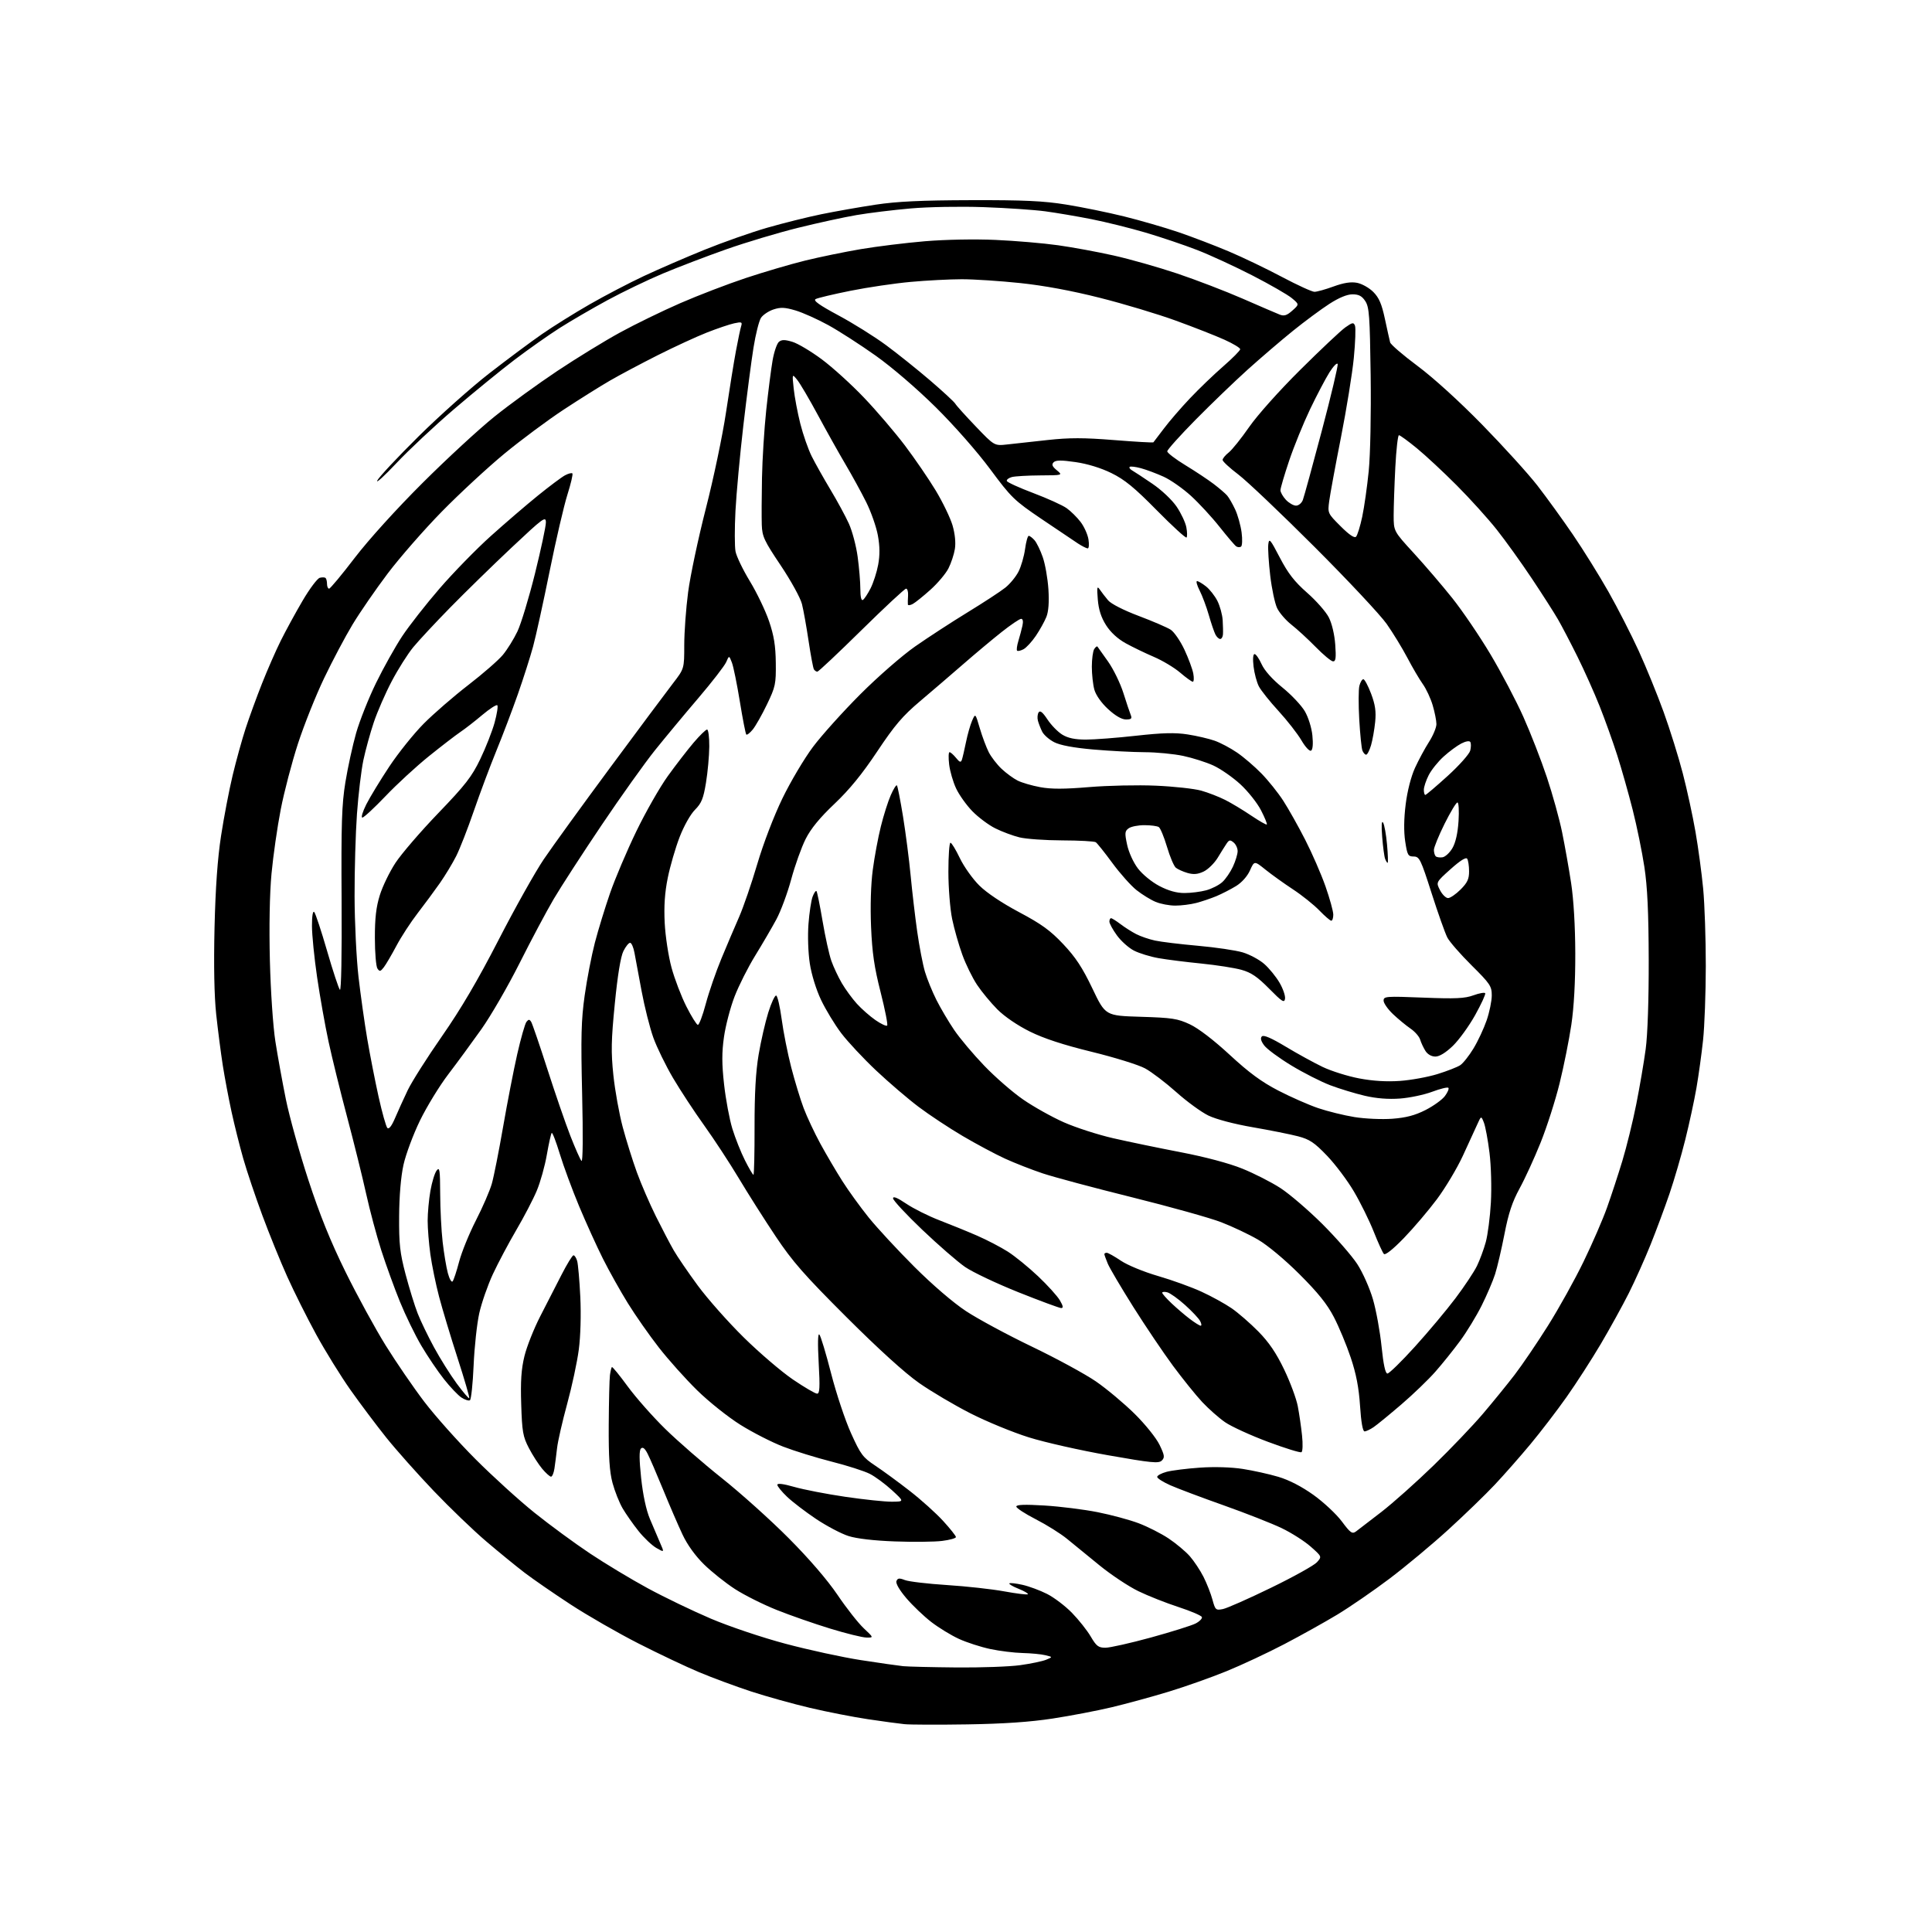 <?xml version="1.0" encoding="UTF-8" standalone="no"?>
<!-- Filename: 17314e31516ad65a3f6438b16d38544ff63ef7706bb659c73fcebb5b40b18df3.svg -->
<!-- Created with https://svgstud.io -->
<svg
  version="1.1"
  xmlns="http://www.w3.org/2000/svg"
  xmlns:xlink="http://www.w3.org/1999/xlink"
  xmlns:svg="http://www.w3.org/2000/svg"
  xmlns:rdf="http://www.w3.org/1999/02/22-rdf-syntax-ns#"
  xmlns:cc="http://creativecommons.org/ns#"
  xmlns:dc="http://purl.org/dc/elements/1.1/"
  viewBox="0 0 768 768"
  width="768"
  height="768"
  role="img"
  aria-labelledby="titleID descID"
>
  <title id="titleID">Lynx</title>
  <desc id="descID">AI-generated SVG illustration: Lynx, created on https://svgstud.io</desc>

  <rect width="100%" height="100%" fill="white" />


  <path stroke="none" fill="black" fill-rule="evenodd" d="M384.50,685.47C372.95,685.65 361.70,685.61 359.50,685.38C357.30,685.16 350.77,684.27 345.00,683.41C339.23,682.55 328.88,680.53 322.00,678.91C315.12,677.29 304.55,674.34 298.50,672.36C292.45,670.37 283.23,666.96 278.00,664.77C272.77,662.58 261.86,657.41 253.73,653.27C245.61,649.13 233.49,642.16 226.79,637.78C220.09,633.40 211.88,627.73 208.55,625.19C205.22,622.65 198.35,617.04 193.28,612.72C188.20,608.40 178.82,599.38 172.42,592.68C166.03,585.98 157.55,576.45 153.58,571.50C149.62,566.55 143.20,558.00 139.31,552.50C135.43,547.00 129.31,537.10 125.70,530.50C122.09,523.90 116.91,513.55 114.19,507.50C111.46,501.45 106.99,490.43 104.24,483.00C101.49,475.57 98.09,465.45 96.68,460.50C95.27,455.55 93.19,447.23 92.05,442.00C90.91,436.77 89.34,428.45 88.56,423.50C87.79,418.55 86.61,409.42 85.94,403.21C85.16,395.88 84.93,383.80 85.28,368.71C85.66,352.86 86.48,341.29 87.88,332.21C89.00,324.90 91.07,314.10 92.48,308.21C93.89,302.32 96.22,293.90 97.66,289.50C99.10,285.10 102.02,277.09 104.15,271.71C106.28,266.32 109.63,258.67 111.60,254.71C113.57,250.74 117.47,243.59 120.27,238.82C123.07,234.05 126.15,229.93 127.12,229.68C128.09,229.43 129.14,229.47 129.44,229.78C129.75,230.08 130.00,231.16 130.00,232.17C130.00,233.17 130.37,234.00 130.82,234.00C131.27,234.00 135.86,228.49 141.01,221.75C146.56,214.51 157.57,202.35 167.95,192.00C177.60,182.37 190.45,170.52 196.50,165.66C202.55,160.79 213.80,152.62 221.50,147.49C229.20,142.36 240.45,135.46 246.50,132.16C252.55,128.85 263.32,123.61 270.43,120.51C277.54,117.41 289.24,112.92 296.43,110.53C303.62,108.14 314.23,105.02 320.00,103.60C325.77,102.18 335.74,100.13 342.15,99.04C348.55,97.96 360.03,96.54 367.65,95.90C375.72,95.22 387.45,95.00 395.77,95.37C403.62,95.72 414.78,96.67 420.58,97.49C426.37,98.30 436.35,100.14 442.75,101.58C449.16,103.01 460.49,106.23 467.95,108.73C475.40,111.23 487.12,115.73 494.00,118.73C500.88,121.74 507.50,124.59 508.73,125.07C510.47,125.74 511.58,125.39 513.73,123.46C516.50,120.99 516.50,120.99 513.50,118.50C511.85,117.13 504.83,113.10 497.90,109.53C490.97,105.96 481.07,101.40 475.90,99.39C470.73,97.39 461.51,94.27 455.41,92.47C449.32,90.67 439.64,88.27 433.91,87.13C428.19,86.00 419.90,84.59 415.50,84.00C411.10,83.41 400.07,82.66 391.00,82.34C381.80,82.02 368.97,82.24 362.00,82.86C355.12,83.46 345.45,84.64 340.50,85.49C335.55,86.33 325.06,88.62 317.19,90.57C309.31,92.52 296.49,96.36 288.69,99.11C280.89,101.86 269.56,106.19 263.51,108.73C257.45,111.28 247.55,116.04 241.50,119.32C235.45,122.60 226.90,127.58 222.50,130.37C218.10,133.17 210.04,138.85 204.59,142.98C199.14,147.12 188.34,155.93 180.59,162.56C172.84,169.19 162.51,178.87 157.63,184.06C152.75,189.25 149.31,192.38 149.99,191.00C150.66,189.62 158.03,181.75 166.36,173.50C174.69,165.25 187.35,153.96 194.50,148.41C201.65,142.86 211.10,135.82 215.50,132.78C219.90,129.73 228.41,124.42 234.41,120.98C240.42,117.53 250.09,112.48 255.91,109.75C261.74,107.02 272.57,102.32 280.00,99.31C287.43,96.30 298.68,92.34 305.00,90.52C311.32,88.70 321.00,86.29 326.50,85.16C332.00,84.03 341.68,82.33 348.00,81.37C356.60,80.07 366.19,79.62 386.00,79.57C407.04,79.51 414.83,79.87 423.80,81.32C430.01,82.32 440.36,84.43 446.80,86.02C453.23,87.61 463.00,90.44 468.50,92.31C474.00,94.19 483.00,97.63 488.50,99.96C494.00,102.29 503.51,106.85 509.62,110.10C515.74,113.34 521.55,116.00 522.52,116.00C523.50,116.00 526.91,115.05 530.11,113.88C534.14,112.41 536.99,111.96 539.42,112.42C541.35,112.78 544.26,114.41 545.90,116.05C548.18,118.33 549.25,120.81 550.52,126.76C551.43,131.02 552.37,135.22 552.60,136.10C552.84,136.98 557.75,141.20 563.52,145.49C569.79,150.16 580.12,159.54 589.26,168.89C597.65,177.48 607.49,188.32 611.13,193.00C614.76,197.68 621.11,206.45 625.24,212.50C629.37,218.55 635.74,228.79 639.40,235.25C643.06,241.71 648.46,252.29 651.42,258.75C654.37,265.21 658.83,276.15 661.33,283.06C663.83,289.96 667.25,300.92 668.93,307.41C670.62,313.89 672.89,324.35 673.98,330.65C675.08,336.94 676.45,347.14 677.04,353.30C677.62,359.46 678.09,373.28 678.08,384.02C678.07,394.75 677.58,408.03 676.99,413.52C676.40,419.01 675.22,427.55 674.36,432.50C673.50,437.45 671.51,446.68 669.93,453.00C668.36,459.32 665.53,469.00 663.66,474.50C661.78,480.00 658.39,489.12 656.12,494.77C653.86,500.42 649.96,509.09 647.48,514.05C644.99,519.00 639.96,528.11 636.32,534.28C632.67,540.45 626.55,549.94 622.72,555.36C618.89,560.78 612.41,569.24 608.32,574.15C604.23,579.06 597.87,586.29 594.19,590.20C590.51,594.12 582.22,602.14 575.76,608.03C569.31,613.92 558.79,622.68 552.40,627.51C546.00,632.34 536.65,638.77 531.63,641.81C526.61,644.84 517.10,650.14 510.50,653.59C503.90,657.04 493.55,661.89 487.50,664.35C481.45,666.82 471.10,670.48 464.50,672.49C457.90,674.50 447.77,677.26 442.00,678.64C436.23,680.02 425.65,682.04 418.50,683.14C409.51,684.52 399.01,685.24 384.50,685.47zM380.18,662.84C389.90,662.93 401.32,662.52 405.55,661.93C409.78,661.34 414.42,660.37 415.87,659.77C418.50,658.68 418.50,658.68 415.50,657.96C413.85,657.56 409.80,657.18 406.50,657.10C403.20,657.03 397.42,656.31 393.67,655.52C389.91,654.72 384.30,652.91 381.20,651.49C378.11,650.08 373.16,647.05 370.21,644.78C367.26,642.50 362.80,638.25 360.31,635.33C357.57,632.12 356.00,629.43 356.35,628.52C356.82,627.31 357.46,627.23 359.71,628.10C361.25,628.70 368.77,629.59 376.44,630.08C384.10,630.57 394.36,631.70 399.24,632.60C404.12,633.49 408.33,634.01 408.59,633.74C408.86,633.47 407.21,632.50 404.92,631.58C402.63,630.67 400.97,629.69 401.24,629.42C401.51,629.15 403.85,629.41 406.44,629.99C409.03,630.57 413.44,632.20 416.24,633.62C419.03,635.04 423.50,638.43 426.15,641.16C428.81,643.89 432.16,648.12 433.59,650.56C435.82,654.36 436.65,655.00 439.43,655.00C441.21,655.00 449.35,653.17 457.53,650.93C465.70,648.68 473.68,646.18 475.26,645.37C476.84,644.55 477.97,643.40 477.77,642.81C477.57,642.22 473.39,640.43 468.46,638.82C463.54,637.22 456.36,634.38 452.51,632.51C448.65,630.64 441.74,626.05 437.14,622.31C432.54,618.56 426.69,613.79 424.14,611.70C421.59,609.61 416.01,606.12 411.75,603.94C407.49,601.76 404.00,599.48 404.00,598.88C404.00,598.11 407.33,597.99 415.25,598.47C421.44,598.85 430.91,600.04 436.31,601.11C441.71,602.18 449.03,604.16 452.59,605.50C456.15,606.84 461.50,609.55 464.49,611.53C467.47,613.52 471.28,616.70 472.96,618.61C474.63,620.51 477.08,624.20 478.40,626.80C479.72,629.41 481.32,633.49 481.97,635.88C483.08,639.99 483.29,640.19 486.12,639.63C487.76,639.30 496.39,635.48 505.30,631.14C514.21,626.81 522.40,622.25 523.50,621.02C525.50,618.78 525.50,618.78 521.06,614.84C518.62,612.67 513.43,609.36 509.53,607.48C505.64,605.61 495.26,601.53 486.47,598.41C477.69,595.30 468.14,591.71 465.25,590.43C462.36,589.15 460.00,587.65 460.00,587.09C460.00,586.53 461.69,585.62 463.75,585.07C465.81,584.52 471.77,583.77 477.00,583.41C482.73,583.01 489.48,583.22 494.00,583.92C498.12,584.56 504.50,585.97 508.16,587.06C512.44,588.33 517.44,590.91 522.14,594.27C526.16,597.15 531.22,601.88 533.38,604.77C536.82,609.39 537.52,609.88 539.04,608.77C539.99,608.07 544.53,604.58 549.13,601.02C553.73,597.46 563.07,589.13 569.88,582.52C576.69,575.91 585.51,566.67 589.48,562.00C593.46,557.33 599.13,550.35 602.09,546.50C605.04,542.65 611.00,533.88 615.33,527.00C619.66,520.12 626.04,508.65 629.50,501.50C632.97,494.35 637.17,484.68 638.83,480.00C640.50,475.32 643.23,467.00 644.90,461.50C646.57,456.00 649.06,445.88 650.43,439.00C651.80,432.12 653.49,422.23 654.19,417.00C654.96,411.25 655.43,397.25 655.39,381.50C655.34,362.62 654.87,352.51 653.66,344.59C652.75,338.60 650.66,328.37 649.01,321.88C647.36,315.38 644.61,305.66 642.89,300.28C641.17,294.90 638.02,286.10 635.88,280.73C633.75,275.36 629.76,266.46 627.02,260.94C624.28,255.43 620.82,248.80 619.32,246.21C617.83,243.62 613.16,236.32 608.95,230.00C604.74,223.68 598.44,214.90 594.95,210.50C591.46,206.10 584.31,198.19 579.05,192.92C573.80,187.65 566.66,181.01 563.20,178.17C559.73,175.33 556.54,173.00 556.10,173.00C555.67,173.00 555.02,178.74 554.66,185.75C554.30,192.76 554.01,201.35 554.00,204.83C554.00,211.16 554.00,211.16 561.99,219.87C566.39,224.67 573.28,232.71 577.30,237.75C581.32,242.79 588.15,252.84 592.47,260.08C596.79,267.32 602.68,278.52 605.56,284.96C608.44,291.40 612.65,302.20 614.90,308.96C617.16,315.71 619.89,325.57 620.97,330.87C622.05,336.17 623.66,345.23 624.54,351.00C625.54,357.51 626.17,368.15 626.20,379.00C626.23,390.23 625.67,400.40 624.63,407.37C623.74,413.35 621.65,423.81 619.97,430.61C618.30,437.41 614.90,448.02 612.42,454.19C609.94,460.36 606.18,468.58 604.05,472.45C601.16,477.74 599.66,482.25 598.06,490.50C596.88,496.55 595.20,503.75 594.32,506.50C593.44,509.25 591.03,514.88 588.97,519.00C586.91,523.12 583.07,529.42 580.44,533.00C577.81,536.58 573.39,542.08 570.61,545.24C567.84,548.40 561.73,554.28 557.03,558.31C552.34,562.33 547.39,566.39 546.03,567.31C544.67,568.24 543.05,569.00 542.43,569.00C541.71,569.00 541.06,565.32 540.64,558.85C540.16,551.59 539.11,546.14 536.94,539.67C535.28,534.70 532.26,527.45 530.24,523.56C527.55,518.38 523.90,513.84 516.54,506.50C510.62,500.60 503.83,494.95 500.00,492.73C496.43,490.66 489.90,487.57 485.50,485.87C481.10,484.16 465.12,479.70 450.00,475.94C434.88,472.19 418.90,467.91 414.50,466.44C410.10,464.97 403.35,462.33 399.50,460.57C395.65,458.80 388.08,454.76 382.68,451.58C377.28,448.40 369.40,443.19 365.18,440.01C360.95,436.83 353.36,430.33 348.30,425.57C343.24,420.80 336.99,414.11 334.40,410.70C331.82,407.29 328.22,401.35 326.39,397.50C324.44,393.41 322.58,387.38 321.91,383.00C321.25,378.75 321.03,371.95 321.38,367.31C321.72,362.81 322.46,357.91 323.03,356.42C323.59,354.94 324.28,353.95 324.56,354.22C324.83,354.50 325.92,359.85 326.98,366.11C328.04,372.38 329.61,379.51 330.48,381.97C331.35,384.42 333.23,388.42 334.65,390.84C336.07,393.27 338.75,396.93 340.60,398.98C342.45,401.03 345.78,403.96 348.00,405.50C350.22,407.04 352.32,408.02 352.66,407.68C353.00,407.34 351.82,401.35 350.05,394.38C347.53,384.49 346.70,378.78 346.26,368.40C345.92,360.22 346.18,351.50 346.94,345.79C347.61,340.68 349.06,332.90 350.16,328.50C351.25,324.10 353.02,318.52 354.09,316.10C355.15,313.67 356.25,311.92 356.53,312.20C356.81,312.47 357.90,318.06 358.97,324.60C360.03,331.15 361.39,341.68 361.99,348.00C362.59,354.32 363.76,364.35 364.60,370.29C365.44,376.22 366.83,383.42 367.68,386.29C368.53,389.15 370.59,394.20 372.25,397.50C373.91,400.80 377.09,406.18 379.32,409.46C381.54,412.74 386.91,419.12 391.24,423.62C395.56,428.13 402.51,434.18 406.67,437.05C410.83,439.93 418.12,444.01 422.87,446.12C427.62,448.22 436.45,451.08 442.50,452.46C448.55,453.85 460.64,456.35 469.37,458.03C479.09,459.90 488.56,462.42 493.78,464.53C498.48,466.42 505.28,469.88 508.91,472.22C512.53,474.56 520.03,480.98 525.57,486.48C531.10,491.99 537.39,499.20 539.54,502.50C541.70,505.82 544.48,512.08 545.77,516.50C547.05,520.90 548.59,529.34 549.19,535.25C549.94,542.53 550.70,546.00 551.53,546.00C552.21,546.00 557.13,541.20 562.45,535.32C567.77,529.45 575.03,520.79 578.58,516.07C582.13,511.36 585.97,505.58 587.11,503.24C588.25,500.90 589.83,496.63 590.62,493.74C591.41,490.86 592.33,483.77 592.65,478.00C592.98,472.16 592.74,463.40 592.10,458.27C591.48,453.19 590.47,447.79 589.88,446.27C588.79,443.50 588.79,443.50 587.22,447.00C586.35,448.93 583.77,454.55 581.48,459.50C579.19,464.45 574.56,472.19 571.20,476.70C567.83,481.21 561.92,488.16 558.05,492.16C553.69,496.66 550.67,499.05 550.11,498.46C549.61,497.93 547.79,493.93 546.06,489.56C544.32,485.19 540.79,478.02 538.20,473.64C535.62,469.25 530.80,462.84 527.50,459.40C522.48,454.17 520.60,452.91 516.00,451.70C512.98,450.91 504.88,449.29 498.00,448.10C490.61,446.83 483.40,444.92 480.36,443.45C477.54,442.08 471.77,437.88 467.55,434.10C463.32,430.33 457.76,426.10 455.18,424.70C452.61,423.30 443.07,420.34 434.00,418.12C422.69,415.35 414.93,412.81 409.35,410.04C404.47,407.62 399.30,404.09 396.47,401.25C393.88,398.64 390.24,394.25 388.41,391.50C386.57,388.75 383.92,383.35 382.53,379.50C381.13,375.65 379.31,369.26 378.49,365.29C377.67,361.32 377.00,352.90 377.00,346.54C377.00,340.19 377.37,335.00 377.82,335.00C378.27,335.00 379.95,337.76 381.56,341.13C383.17,344.49 386.65,349.39 389.30,352.01C392.24,354.93 398.41,359.05 405.17,362.63C414.00,367.32 417.51,369.86 422.64,375.30C427.56,380.51 430.28,384.64 434.24,392.93C439.41,403.76 439.41,403.76 453.45,404.19C465.94,404.57 468.11,404.90 473.00,407.19C476.38,408.77 482.50,413.46 488.86,419.34C496.55,426.45 501.53,430.10 508.18,433.54C513.11,436.09 520.23,439.22 524.00,440.50C527.77,441.78 534.27,443.38 538.46,444.06C542.65,444.73 549.39,445.03 553.50,444.72C558.93,444.31 562.48,443.38 566.67,441.25C569.82,439.65 573.29,437.15 574.38,435.69C575.47,434.23 576.09,432.76 575.75,432.42C575.41,432.08 572.52,432.79 569.32,433.99C566.12,435.19 560.35,436.41 556.50,436.69C551.87,437.03 547.13,436.66 542.50,435.58C538.65,434.68 532.49,432.80 528.81,431.41C525.13,430.01 518.15,426.47 513.31,423.53C508.46,420.59 503.62,417.02 502.55,415.59C501.24,413.84 500.93,412.67 501.62,411.98C502.30,411.30 505.37,412.62 511.07,416.05C515.70,418.84 522.32,422.47 525.76,424.12C529.21,425.77 535.73,427.82 540.26,428.68C545.73,429.72 551.19,430.05 556.50,429.68C560.90,429.37 567.62,428.14 571.43,426.96C575.25,425.78 579.30,424.19 580.45,423.44C581.59,422.69 583.97,419.70 585.73,416.79C587.50,413.88 589.85,408.84 590.97,405.59C592.09,402.34 593.00,397.89 593.00,395.69C593.00,392.02 592.34,391.04 584.96,383.72C580.54,379.33 576.20,374.36 575.33,372.67C574.46,370.98 571.64,363.05 569.08,355.05C564.76,341.54 564.25,340.50 561.96,340.48C559.72,340.47 559.42,339.92 558.59,334.48C558.00,330.60 558.06,325.42 558.78,319.73C559.44,314.41 560.91,308.70 562.49,305.23C563.94,302.08 566.44,297.44 568.06,294.91C569.68,292.39 571.00,289.21 571.00,287.84C571.00,286.48 570.33,283.10 569.51,280.34C568.69,277.58 566.92,273.79 565.57,271.91C564.23,270.04 561.48,265.35 559.46,261.50C557.43,257.65 553.72,251.57 551.21,248.00C548.70,244.43 535.81,230.67 522.57,217.43C509.33,204.19 495.69,191.23 492.25,188.62C488.81,186.02 486.00,183.41 486.00,182.84C486.00,182.26 487.09,180.93 488.43,179.88C489.76,178.83 493.43,174.26 496.57,169.73C499.81,165.06 508.59,155.23 516.89,147.00C524.92,139.02 532.96,131.45 534.75,130.17C537.62,128.14 538.08,128.05 538.63,129.48C538.97,130.37 538.76,136.14 538.16,142.30C537.56,148.46 535.26,162.67 533.05,173.88C530.84,185.09 528.74,196.46 528.39,199.14C527.74,203.99 527.77,204.06 532.90,209.18C536.28,212.57 538.40,214.00 539.04,213.36C539.58,212.82 540.69,209.25 541.50,205.44C542.31,201.62 543.47,193.43 544.09,187.23C544.73,180.77 545.06,164.52 544.86,149.18C544.54,125.62 544.29,122.09 542.73,119.71C541.39,117.66 540.14,117.00 537.63,117.00C535.48,117.00 532.23,118.35 528.41,120.82C525.16,122.92 518.67,127.72 514.00,131.49C509.32,135.26 501.23,142.20 496.00,146.90C490.77,151.61 481.44,160.60 475.25,166.87C469.06,173.15 464.00,178.79 464.00,179.41C464.00,180.03 467.26,182.53 471.25,184.95C475.24,187.38 480.30,190.74 482.50,192.42C484.70,194.10 487.09,196.15 487.81,196.98C488.53,197.82 489.96,200.30 490.99,202.50C492.02,204.70 493.17,208.80 493.55,211.62C493.92,214.44 493.82,217.00 493.31,217.31C492.81,217.62 491.95,217.56 491.40,217.18C490.85,216.81 487.89,213.34 484.83,209.48C481.78,205.61 476.65,200.06 473.45,197.13C470.24,194.20 465.34,190.76 462.56,189.50C459.78,188.24 455.73,186.72 453.56,186.13C451.39,185.54 449.37,185.30 449.06,185.60C448.76,185.90 449.20,186.53 450.04,187.00C450.88,187.47 454.48,189.84 458.03,192.26C461.73,194.77 465.88,198.69 467.72,201.39C469.49,203.99 471.23,207.69 471.59,209.61C471.95,211.53 471.98,213.35 471.66,213.67C471.34,213.99 466.00,209.10 459.79,202.80C450.95,193.82 447.05,190.63 441.80,188.06C437.62,186.01 432.27,184.37 427.55,183.69C421.90,182.87 419.71,182.89 418.84,183.76C417.96,184.64 418.26,185.41 420.09,186.93C422.50,188.93 422.50,188.93 413.50,188.98C408.55,189.01 403.47,189.30 402.21,189.64C400.95,189.98 400.06,190.68 400.23,191.20C400.41,191.73 405.15,193.89 410.78,196.01C416.41,198.14 422.36,200.83 424.01,202.01C425.66,203.18 428.15,205.64 429.55,207.48C430.95,209.31 432.36,212.43 432.68,214.41C433.00,216.38 432.87,218.00 432.38,218.00C431.90,217.99 430.15,217.11 428.50,216.04C426.85,214.96 420.32,210.57 414.00,206.29C403.15,198.94 402.00,197.82 393.61,186.50C388.47,179.57 379.32,169.17 371.97,161.89C364.50,154.51 354.62,146.01 348.11,141.39C342.00,137.05 333.51,131.58 329.25,129.24C324.99,126.90 319.13,124.27 316.24,123.41C312.00,122.15 310.30,122.08 307.45,123.02C305.52,123.66 303.29,125.16 302.50,126.35C301.72,127.55 300.38,132.87 299.53,138.18C298.67,143.49 296.86,157.43 295.49,169.17C294.13,180.90 292.72,196.16 292.36,203.07C292.00,209.98 292.01,217.24 292.38,219.19C292.74,221.14 295.31,226.48 298.09,231.05C300.86,235.61 304.29,242.76 305.71,246.93C307.66,252.67 308.31,256.67 308.39,263.50C308.49,271.89 308.26,273.00 304.89,280.00C302.91,284.12 300.36,288.62 299.23,290.00C298.10,291.38 296.94,292.27 296.66,291.99C296.38,291.71 295.23,285.81 294.10,278.87C292.97,271.93 291.55,264.96 290.94,263.38C289.83,260.50 289.83,260.50 288.67,263.20C288.02,264.68 283.04,271.12 277.60,277.50C272.15,283.88 264.41,293.20 260.39,298.20C256.37,303.21 246.84,316.57 239.21,327.90C231.58,339.23 222.98,352.50 220.10,357.39C217.22,362.28 211.12,373.75 206.53,382.89C201.94,392.03 195.10,403.84 191.34,409.15C187.58,414.45 181.66,422.52 178.18,427.08C174.70,431.64 169.65,439.90 166.95,445.43C164.26,450.97 161.31,458.88 160.40,463.00C159.36,467.68 158.71,475.39 158.66,483.50C158.59,494.55 158.97,498.01 161.23,506.58C162.70,512.12 164.85,519.09 166.02,522.08C167.18,525.06 170.12,531.15 172.54,535.60C174.96,540.06 179.01,546.51 181.54,549.95C184.07,553.38 186.32,556.02 186.53,555.80C186.75,555.59 184.67,548.45 181.92,539.95C179.17,531.45 175.85,520.43 174.54,515.46C173.23,510.48 171.68,502.91 171.08,498.63C170.49,494.36 170.00,488.34 170.00,485.26C170.00,482.18 170.49,476.84 171.09,473.40C171.69,469.95 172.80,466.32 173.56,465.32C174.76,463.74 174.94,464.94 174.98,474.50C175.00,480.55 175.44,489.20 175.96,493.72C176.48,498.24 177.41,503.80 178.03,506.09C178.64,508.38 179.49,509.86 179.91,509.38C180.34,508.89 181.50,505.38 182.50,501.57C183.50,497.75 186.51,490.36 189.18,485.14C191.86,479.92 194.70,473.36 195.50,470.57C196.30,467.78 198.31,457.62 199.98,448.00C201.65,438.38 204.18,425.32 205.62,419.00C207.06,412.68 208.70,406.92 209.28,406.20C210.13,405.14 210.47,405.14 211.15,406.20C211.60,406.92 214.50,415.38 217.59,425.00C220.68,434.62 224.79,446.55 226.72,451.50C228.65,456.45 230.64,460.94 231.15,461.48C231.70,462.07 231.80,451.57 231.41,434.98C230.87,412.16 231.04,405.50 232.42,395.70C233.33,389.21 235.16,379.76 236.48,374.70C237.80,369.64 240.52,360.77 242.52,355.00C244.52,349.23 249.20,338.20 252.93,330.50C256.65,322.80 262.30,312.90 265.47,308.50C268.64,304.10 273.24,298.14 275.69,295.25C278.15,292.36 280.57,290.00 281.08,290.00C281.58,290.00 281.98,293.04 281.95,296.75C281.92,300.46 281.33,306.93 280.64,311.13C279.61,317.45 278.85,319.30 276.27,321.89C274.48,323.68 271.86,328.33 270.15,332.77C268.50,337.04 266.39,344.31 265.45,348.94C264.25,354.87 263.89,360.17 264.23,366.92C264.50,372.19 265.72,380.18 266.95,384.68C268.18,389.18 270.83,396.11 272.84,400.08C274.85,404.06 276.91,407.35 277.40,407.40C277.90,407.46 279.33,403.68 280.57,399.00C281.82,394.32 284.62,386.23 286.79,381.00C288.96,375.77 292.11,368.35 293.81,364.50C295.50,360.65 298.75,351.20 301.02,343.50C303.43,335.33 307.60,324.45 311.02,317.38C314.25,310.72 319.73,301.49 323.19,296.88C326.65,292.27 335.11,282.87 341.99,275.98C348.94,269.02 358.62,260.58 363.77,256.98C368.87,253.42 378.27,247.30 384.66,243.39C391.05,239.48 397.80,235.07 399.64,233.59C401.49,232.12 403.85,229.24 404.88,227.21C405.92,225.17 407.08,221.14 407.48,218.25C407.87,215.36 408.53,213.00 408.94,213.00C409.35,213.00 410.39,213.79 411.24,214.75C412.09,215.71 413.57,218.75 414.52,221.50C415.48,224.25 416.48,229.98 416.76,234.23C417.09,239.36 416.81,243.07 415.95,245.23C415.23,247.03 413.35,250.41 411.78,252.74C410.21,255.06 408.00,257.46 406.88,258.07C405.75,258.67 404.60,258.93 404.31,258.65C404.03,258.37 404.26,256.64 404.81,254.82C405.37,252.99 406.09,250.26 406.43,248.75C406.81,247.02 406.62,246.00 405.91,246.00C405.29,246.00 401.80,248.36 398.15,251.25C394.50,254.14 387.64,259.88 382.91,264.00C378.18,268.12 370.46,274.74 365.77,278.71C358.81,284.59 355.66,288.28 348.71,298.71C342.73,307.69 337.67,313.89 331.73,319.52C325.87,325.07 322.33,329.39 320.25,333.52C318.59,336.81 316.02,344.00 314.53,349.50C313.05,355.00 310.38,362.20 308.60,365.50C306.82,368.80 303.04,375.27 300.21,379.87C297.37,384.48 293.67,391.81 291.99,396.17C290.31,400.53 288.42,407.76 287.79,412.23C286.91,418.42 286.92,422.92 287.84,431.13C288.50,437.05 289.98,444.96 291.13,448.70C292.29,452.44 294.53,458.09 296.13,461.25C297.72,464.41 299.24,467.00 299.51,467.00C299.77,467.00 299.97,458.43 299.95,447.97C299.93,434.74 300.42,425.96 301.57,419.22C302.47,413.87 304.20,406.35 305.40,402.50C306.60,398.65 308.02,395.61 308.54,395.75C309.07,395.88 310.05,400.12 310.73,405.17C311.40,410.21 313.11,418.80 314.51,424.24C315.92,429.69 318.14,436.99 319.45,440.46C320.76,443.94 323.76,450.32 326.11,454.64C328.47,458.96 332.40,465.65 334.85,469.50C337.29,473.35 342.02,479.88 345.34,484.00C348.67,488.12 356.81,496.92 363.44,503.54C370.66,510.75 378.91,517.83 384.00,521.19C388.68,524.28 400.46,530.63 410.18,535.30C419.91,539.97 431.37,546.20 435.65,549.14C439.93,552.09 446.84,557.88 451.02,562.00C455.29,566.22 459.62,571.62 460.93,574.33C462.94,578.50 463.07,579.36 461.84,580.59C460.62,581.81 457.69,581.52 440.46,578.48C429.48,576.55 415.32,573.36 409.00,571.38C402.68,569.41 392.24,565.12 385.81,561.85C379.38,558.58 370.15,553.12 365.31,549.73C359.71,545.81 349.18,536.25 336.44,523.53C319.73,506.84 315.04,501.50 308.36,491.50C303.95,484.90 297.36,474.53 293.73,468.45C290.09,462.37 283.90,452.92 279.98,447.45C276.05,441.98 270.45,433.45 267.53,428.50C264.62,423.55 261.09,416.32 259.70,412.44C258.31,408.55 256.21,400.22 255.04,393.94C253.86,387.65 252.58,380.79 252.20,378.69C251.81,376.59 251.05,374.83 250.50,374.78C249.95,374.73 248.74,376.22 247.81,378.09C246.72,380.29 245.51,387.67 244.40,398.94C242.95,413.61 242.86,418.14 243.83,427.44C244.47,433.52 246.14,442.77 247.53,448.00C248.93,453.23 251.46,461.32 253.16,466.00C254.86,470.68 258.27,478.55 260.73,483.50C263.19,488.45 266.37,494.52 267.80,497.00C269.22,499.48 273.52,505.77 277.36,511.00C281.20,516.23 289.42,525.51 295.64,531.64C301.86,537.76 310.67,545.30 315.22,548.39C319.77,551.48 324.09,554.01 324.81,554.00C325.86,554.00 325.98,551.53 325.44,541.75C325.01,533.97 325.11,529.86 325.71,530.50C326.24,531.05 328.34,538.01 330.38,545.97C332.42,553.92 335.98,564.62 338.30,569.73C342.13,578.21 342.98,579.35 348.00,582.67C351.02,584.68 357.17,589.18 361.66,592.68C366.15,596.17 372.12,601.54 374.91,604.60C377.71,607.66 380.00,610.54 380.00,611.01C380.00,611.47 377.52,612.17 374.50,612.54C371.47,612.92 363.03,613.01 355.75,612.74C347.47,612.44 340.55,611.64 337.30,610.60C334.43,609.69 328.65,606.64 324.43,603.83C320.22,601.01 315.02,597.04 312.89,595.01C310.75,592.97 309.00,590.82 309.00,590.23C309.00,589.53 311.42,589.84 315.75,591.08C319.46,592.14 328.57,593.91 336.00,595.00C343.43,596.09 351.75,596.97 354.50,596.95C359.50,596.92 359.50,596.92 354.58,592.39C351.87,589.90 347.91,586.97 345.76,585.88C343.62,584.78 336.81,582.60 330.62,581.03C324.44,579.46 315.74,576.77 311.29,575.05C306.83,573.33 299.21,569.44 294.35,566.40C289.48,563.36 281.74,557.19 277.15,552.69C272.56,548.19 265.69,540.52 261.90,535.65C258.10,530.78 252.56,522.86 249.58,518.04C246.60,513.23 242.14,505.26 239.67,500.34C237.20,495.42 232.94,486.02 230.19,479.45C227.45,472.88 224.00,463.53 222.52,458.67C221.04,453.81 219.60,450.07 219.31,450.36C219.03,450.64 218.16,454.53 217.38,459.00C216.61,463.47 214.81,469.91 213.38,473.31C211.96,476.72 208.28,483.77 205.21,489.00C202.15,494.23 197.97,502.10 195.92,506.50C193.88,510.90 191.45,517.88 190.52,522.00C189.60,526.12 188.58,535.48 188.27,542.78C187.95,550.09 187.30,556.32 186.80,556.62C186.31,556.92 184.80,556.45 183.45,555.56C182.09,554.67 178.95,551.37 176.47,548.22C173.98,545.08 169.93,539.08 167.47,534.90C165.01,530.73 161.19,522.87 158.98,517.45C156.77,512.03 153.44,502.84 151.57,497.04C149.71,491.24 146.99,481.10 145.54,474.50C144.08,467.90 140.68,454.18 137.98,444.00C135.27,433.82 131.95,420.32 130.59,414.00C129.23,407.68 127.19,396.20 126.06,388.50C124.93,380.80 124.01,371.60 124.01,368.05C124.00,364.14 124.36,361.97 124.91,362.55C125.41,363.07 127.71,370.02 130.02,378.00C132.33,385.98 134.63,392.93 135.12,393.46C135.65,394.02 135.92,379.50 135.79,357.96C135.61,327.36 135.85,319.79 137.31,310.88C138.26,305.04 140.18,296.27 141.57,291.38C142.97,286.50 146.52,277.55 149.48,271.50C152.44,265.45 157.11,257.09 159.87,252.92C162.63,248.75 169.33,240.20 174.76,233.92C180.19,227.64 189.32,218.28 195.06,213.12C200.80,207.96 209.25,200.71 213.84,196.99C218.42,193.28 223.26,189.66 224.59,188.95C225.91,188.24 227.24,187.90 227.53,188.19C227.82,188.48 226.93,192.29 225.55,196.65C224.17,201.02 220.99,214.69 218.49,227.04C215.99,239.39 213.03,252.88 211.91,257.00C210.79,261.12 208.06,269.68 205.84,276.00C203.62,282.32 199.77,292.45 197.29,298.50C194.82,304.55 190.80,315.27 188.37,322.32C185.95,329.37 182.78,337.47 181.34,340.32C179.90,343.17 177.00,347.98 174.89,351.00C172.77,354.02 168.79,359.43 166.03,363.00C163.27,366.57 159.46,372.43 157.57,376.00C155.67,379.57 153.43,383.40 152.58,384.50C151.25,386.23 150.90,386.30 150.03,385.00C149.48,384.18 149.02,378.71 149.02,372.86C149.00,365.03 149.52,360.53 150.98,355.86C152.06,352.36 154.87,346.57 157.21,343.00C159.55,339.43 167.20,330.54 174.20,323.26C185.00,312.03 187.54,308.77 190.91,301.76C193.10,297.22 195.66,290.69 196.61,287.25C197.55,283.81 198.04,280.71 197.69,280.36C197.34,280.00 194.68,281.72 191.77,284.16C188.87,286.61 184.93,289.68 183.00,290.98C181.07,292.29 175.44,296.62 170.49,300.61C165.53,304.60 157.79,311.72 153.30,316.43C148.80,321.14 144.64,325.00 144.04,325.00C143.45,325.00 144.16,322.64 145.61,319.75C147.07,316.86 151.19,310.09 154.77,304.69C158.35,299.30 164.49,291.65 168.41,287.69C172.33,283.74 180.31,276.82 186.14,272.32C191.96,267.83 198.16,262.43 199.90,260.32C201.64,258.22 204.25,254.03 205.69,251.00C207.13,247.97 210.27,237.63 212.66,228.01C215.04,218.39 217.00,209.25 217.00,207.69C217.00,205.06 216.00,205.80 203.37,217.67C195.87,224.73 184.89,235.45 178.97,241.50C173.04,247.55 166.42,254.66 164.25,257.30C162.08,259.94 158.24,266.01 155.72,270.80C153.20,275.58 149.99,282.95 148.58,287.16C147.16,291.38 145.31,298.13 144.45,302.16C143.60,306.20 142.45,315.80 141.90,323.50C141.35,331.20 140.92,345.97 140.95,356.32C140.98,366.68 141.68,381.08 142.51,388.32C143.35,395.57 144.91,406.68 145.99,413.00C147.07,419.32 149.09,429.66 150.49,435.96C151.89,442.27 153.46,447.86 153.99,448.39C154.61,449.01 155.71,447.59 157.05,444.43C158.20,441.72 160.46,436.76 162.06,433.40C163.66,430.05 169.80,420.37 175.70,411.90C183.22,401.10 189.95,389.65 198.23,373.56C204.72,360.94 212.80,346.54 216.17,341.56C219.55,336.57 231.46,320.12 242.65,305.00C253.84,289.88 265.02,274.87 267.50,271.66C272.00,265.82 272.00,265.82 272.00,256.46C272.00,251.31 272.69,241.83 273.54,235.39C274.38,228.94 277.56,213.96 280.60,202.09C283.65,190.21 287.24,173.07 288.59,164.00C289.95,154.93 291.72,143.90 292.55,139.50C293.37,135.10 294.30,130.67 294.62,129.65C295.13,128.01 294.81,127.88 291.85,128.52C290.01,128.92 285.12,130.57 281.00,132.19C276.88,133.81 268.10,137.86 261.50,141.18C254.90,144.51 246.35,149.05 242.50,151.28C238.65,153.50 230.35,158.71 224.06,162.84C217.77,166.98 207.19,174.84 200.56,180.30C193.93,185.77 182.71,196.15 175.63,203.37C168.56,210.59 158.87,221.68 154.10,228.00C149.33,234.32 143.05,243.44 140.14,248.26C137.23,253.08 132.15,262.68 128.84,269.59C125.53,276.51 120.85,288.22 118.44,295.63C116.03,303.04 112.94,314.81 111.59,321.80C110.23,328.78 108.59,340.25 107.93,347.28C107.19,355.20 106.95,368.33 107.28,381.78C107.59,394.06 108.54,408.07 109.47,414.00C110.37,419.77 112.25,430.12 113.64,437.00C115.04,443.88 119.05,458.27 122.56,469.00C127.09,482.86 131.37,493.45 137.35,505.60C141.98,515.00 149.17,528.16 153.32,534.84C157.47,541.51 164.38,551.60 168.68,557.24C172.98,562.88 182.12,573.13 189.00,580.02C195.88,586.91 206.45,596.51 212.50,601.36C218.55,606.21 228.45,613.48 234.50,617.51C240.55,621.55 250.90,627.78 257.50,631.36C264.10,634.94 275.38,640.37 282.56,643.43C289.93,646.56 302.87,650.92 312.26,653.42C321.41,655.86 334.88,658.79 342.20,659.92C349.51,661.05 357.07,662.13 359.00,662.33C360.93,662.52 370.45,662.75 380.18,662.84zM344.42,650.95C342.81,650.93 336.32,649.33 330.00,647.39C323.68,645.46 314.10,642.12 308.73,639.97C303.35,637.82 295.90,634.09 292.17,631.68C288.44,629.27 282.91,624.86 279.88,621.90C276.42,618.51 273.22,614.08 271.31,610.00C269.62,606.42 266.16,598.41 263.62,592.19C261.07,585.97 258.28,579.51 257.41,577.83C256.31,575.70 255.51,575.09 254.78,575.82C254.06,576.54 254.08,580.10 254.86,587.51C255.58,594.26 256.85,600.24 258.36,603.83C259.66,606.95 261.49,611.23 262.41,613.34C264.10,617.17 264.10,617.17 260.91,615.34C259.16,614.33 255.96,611.30 253.82,608.61C251.67,605.92 248.84,601.87 247.51,599.61C246.19,597.35 244.38,592.80 243.49,589.50C242.29,585.01 241.91,579.23 241.98,566.50C242.04,557.15 242.25,548.22 242.46,546.66C242.67,545.10 243.02,543.65 243.23,543.43C243.45,543.22 246.28,546.68 249.52,551.12C252.77,555.55 259.49,563.17 264.46,568.03C269.43,572.90 279.57,581.72 287.00,587.63C294.43,593.54 306.35,604.25 313.50,611.44C321.63,619.60 328.91,628.06 332.93,634.00C336.46,639.23 341.15,645.19 343.34,647.25C347.33,651.00 347.33,651.00 344.42,650.95zM219.04,587.00C218.57,587.00 216.99,585.59 215.53,583.86C214.08,582.13 211.69,578.42 210.23,575.61C207.87,571.07 207.53,569.13 207.19,558.23C206.89,549.01 207.21,544.25 208.48,539.06C209.41,535.27 212.22,528.19 214.71,523.33C217.20,518.47 221.03,511.01 223.21,506.75C225.39,502.49 227.53,499.00 227.97,499.00C228.41,499.00 229.07,500.01 229.43,501.25C229.79,502.49 230.36,508.90 230.68,515.50C231.02,522.61 230.78,531.17 230.08,536.50C229.43,541.45 227.35,551.16 225.45,558.09C223.56,565.01 221.76,572.88 221.45,575.59C221.14,578.29 220.67,581.96 220.40,583.75C220.13,585.54 219.52,587.00 219.04,587.00zM517.36,577.27C516.89,577.57 510.87,575.71 504.00,573.14C497.12,570.57 489.48,567.07 487.00,565.36C484.52,563.65 480.43,560.03 477.89,557.32C475.36,554.61 470.15,548.14 466.30,542.95C462.46,537.75 455.36,527.22 450.52,519.55C445.69,511.87 441.11,504.12 440.36,502.33C439.61,500.53 439.00,498.82 439.00,498.53C439.00,498.24 439.43,498.00 439.95,498.00C440.47,498.00 443.00,499.41 445.56,501.14C448.19,502.92 454.63,505.57 460.36,507.24C465.94,508.86 473.73,511.68 477.67,513.50C481.62,515.31 486.98,518.27 489.59,520.06C492.20,521.86 496.98,526.01 500.21,529.29C504.42,533.57 507.32,537.83 510.46,544.38C512.87,549.39 515.32,555.98 515.89,559.00C516.47,562.02 517.23,567.25 517.58,570.62C517.94,573.99 517.84,576.98 517.36,577.27zM477.29,526.99C477.72,527.00 477.62,526.15 477.06,525.12C476.51,524.08 473.81,521.21 471.06,518.74C468.31,516.27 465.15,514.01 464.03,513.72C462.91,513.43 462.00,513.50 462.00,513.89C462.00,514.28 463.69,516.19 465.75,518.13C467.81,520.08 471.07,522.86 473.00,524.32C474.93,525.78 476.85,526.98 477.29,526.99zM421.81,519.97C421.09,519.95 413.43,517.12 404.79,513.67C396.15,510.21 386.63,505.70 383.63,503.64C380.64,501.57 372.97,494.91 366.59,488.83C360.22,482.75 355.00,477.14 355.00,476.36C355.00,475.41 356.72,476.11 360.25,478.49C363.14,480.44 369.10,483.42 373.50,485.11C377.90,486.80 384.65,489.55 388.50,491.23C392.35,492.91 397.82,495.76 400.65,497.56C403.48,499.37 408.88,503.76 412.65,507.33C416.42,510.89 420.31,515.20 421.31,516.90C422.64,519.19 422.77,519.99 421.81,519.97zM570.58,420.00C569.04,420.00 567.49,419.12 566.63,417.75C565.85,416.51 564.91,414.50 564.54,413.28C564.18,412.05 562.45,410.07 560.69,408.87C558.94,407.67 555.81,405.09 553.75,403.14C551.69,401.19 550.00,398.77 550.00,397.77C550.00,396.05 550.93,395.98 565.75,396.57C578.61,397.08 582.28,396.91 585.72,395.65C588.05,394.80 590.15,394.43 590.39,394.82C590.63,395.22 588.83,399.13 586.39,403.52C583.94,407.91 579.95,413.41 577.53,415.75C574.70,418.47 572.21,420.00 570.58,420.00zM510.82,397.01C510.55,398.79 509.64,398.22 504.50,393.00C499.86,388.30 497.37,386.60 493.50,385.52C490.75,384.75 483.55,383.63 477.50,383.02C471.45,382.42 463.82,381.46 460.55,380.88C457.28,380.31 452.89,378.96 450.79,377.89C448.69,376.82 445.63,374.09 443.99,371.82C442.34,369.56 441.00,367.09 441.00,366.35C441.00,365.61 441.30,365.00 441.66,365.00C442.02,365.00 443.70,366.06 445.41,367.35C447.11,368.65 449.92,370.43 451.65,371.32C453.38,372.22 456.75,373.37 459.15,373.89C461.54,374.41 469.22,375.34 476.21,375.96C483.20,376.58 491.19,377.76 493.97,378.58C496.75,379.41 500.61,381.48 502.55,383.18C504.49,384.88 507.22,388.22 508.61,390.60C510.01,392.98 511.00,395.87 510.82,397.01zM529.20,366.00C528.76,366.00 526.63,364.16 524.45,361.91C522.28,359.67 517.58,355.90 514.00,353.55C510.43,351.20 505.50,347.67 503.06,345.71C498.62,342.14 498.62,342.14 496.88,346.01C495.84,348.34 493.63,350.82 491.33,352.23C489.22,353.52 485.70,355.33 483.50,356.25C481.30,357.16 477.70,358.38 475.50,358.95C473.30,359.52 469.57,359.99 467.22,359.99C464.86,360.00 461.34,359.33 459.38,358.51C457.42,357.70 454.00,355.59 451.78,353.83C449.55,352.06 445.24,347.22 442.18,343.06C439.13,338.90 436.16,335.19 435.59,334.80C435.01,334.42 429.03,334.09 422.29,334.07C415.56,334.05 407.90,333.51 405.27,332.87C402.65,332.23 398.31,330.61 395.64,329.28C392.97,327.95 388.87,324.88 386.52,322.47C384.18,320.06 381.27,315.99 380.07,313.42C378.86,310.86 377.62,306.56 377.30,303.88C376.98,301.20 377.05,299.00 377.45,299.00C377.85,299.00 379.01,300.01 380.02,301.25C381.49,303.06 381.95,303.21 382.37,302.00C382.65,301.18 383.38,298.02 384.00,295.00C384.61,291.98 385.70,288.15 386.42,286.50C387.73,283.50 387.73,283.50 389.49,289.50C390.46,292.80 392.06,297.07 393.04,299.00C394.02,300.93 396.33,303.91 398.16,305.64C400.00,307.36 402.86,309.46 404.52,310.29C406.18,311.13 410.22,312.31 413.49,312.91C417.85,313.72 423.07,313.71 432.97,312.88C440.41,312.26 452.35,312.00 459.50,312.32C466.65,312.63 474.75,313.52 477.50,314.29C480.25,315.06 484.52,316.72 487.00,317.97C489.48,319.21 494.13,322.02 497.34,324.19C500.56,326.36 503.37,327.97 503.58,327.75C503.80,327.53 502.75,324.97 501.25,322.06C499.74,319.14 496.04,314.49 493.01,311.71C489.98,308.94 485.18,305.61 482.33,304.30C479.49,303.00 474.09,301.28 470.33,300.48C466.58,299.69 459.68,299.02 455.00,299.01C450.32,298.99 441.15,298.51 434.60,297.94C426.74,297.25 421.48,296.26 419.07,295.04C417.07,294.02 414.92,292.13 414.28,290.84C413.65,289.55 412.88,287.60 412.59,286.50C412.29,285.40 412.41,283.92 412.86,283.20C413.44,282.28 414.44,283.06 416.38,285.99C417.86,288.24 420.52,290.96 422.29,292.04C424.56,293.42 427.31,293.99 431.65,294.00C435.04,294.00 444.04,293.31 451.65,292.46C462.13,291.30 467.10,291.17 472.07,291.94C475.69,292.50 480.53,293.63 482.83,294.44C485.14,295.25 489.15,297.38 491.76,299.17C494.37,300.95 498.72,304.68 501.43,307.46C504.14,310.23 508.05,315.11 510.12,318.31C512.18,321.50 516.11,328.47 518.83,333.81C521.56,339.14 525.19,347.47 526.90,352.33C528.60,357.19 530.00,362.25 530.00,363.58C530.00,364.91 529.64,366.00 529.20,366.00zM575.63,357.00C576.49,357.00 578.73,355.47 580.60,353.60C583.30,350.90 584.00,349.41 583.98,346.35C583.98,344.23 583.64,341.99 583.23,341.37C582.76,340.63 580.47,342.06 576.65,345.48C570.80,350.72 570.80,350.72 572.43,353.86C573.32,355.59 574.76,357.00 575.63,357.00zM470.86,354.99C473.41,354.99 477.30,354.50 479.50,353.90C481.70,353.30 484.57,351.84 485.88,350.65C487.19,349.47 489.09,346.70 490.11,344.50C491.13,342.30 491.97,339.54 491.98,338.37C491.99,337.20 491.28,335.64 490.39,334.91C489.03,333.78 488.61,333.84 487.64,335.26C487.01,336.19 485.40,338.74 484.07,340.95C482.73,343.15 480.21,345.62 478.47,346.45C476.13,347.56 474.46,347.70 472.06,347.02C470.27,346.50 468.18,345.56 467.41,344.93C466.64,344.29 465.06,340.56 463.90,336.63C462.73,332.71 461.26,329.17 460.64,328.77C460.01,328.36 457.45,328.02 454.94,328.02C452.43,328.01 449.60,328.57 448.65,329.27C447.12,330.38 447.05,331.15 448.05,335.81C448.70,338.83 450.54,342.87 452.36,345.25C454.15,347.59 457.87,350.64 460.88,352.21C464.50,354.10 467.72,355.00 470.86,354.99zM551.61,343.00C551.39,343.00 550.94,342.29 550.61,341.42C550.27,340.54 549.75,336.61 549.44,332.67C549.07,328.06 549.21,326.04 549.80,327.00C550.31,327.82 551.02,331.76 551.37,335.75C551.73,339.74 551.83,343.00 551.61,343.00zM573.41,340.79C574.50,340.63 576.28,338.99 577.36,337.14C578.63,334.95 579.48,331.19 579.79,326.39C580.05,322.28 579.86,319.00 579.35,319.00C578.85,319.00 576.55,322.83 574.22,327.51C571.90,332.20 570.00,336.85 570.00,337.85C570.00,338.85 570.32,339.99 570.71,340.38C571.10,340.77 572.31,340.95 573.41,340.79zM566.58,316.00C566.90,316.00 570.91,312.59 575.50,308.42C580.08,304.25 584.10,299.73 584.44,298.37C584.78,297.02 584.80,295.48 584.47,294.96C584.13,294.40 582.66,294.64 580.88,295.56C579.23,296.41 576.07,298.74 573.87,300.74C571.66,302.73 568.99,306.06 567.93,308.14C566.87,310.22 566.00,312.84 566.00,313.96C566.00,315.08 566.26,316.00 566.58,316.00zM543.06,300.00C542.59,300.00 541.93,299.25 541.57,298.33C541.22,297.41 540.66,291.85 540.32,285.98C539.99,280.10 540.01,274.10 540.37,272.64C540.74,271.19 541.45,270.00 541.95,270.00C542.45,270.00 543.83,272.59 545.03,275.75C546.68,280.14 547.07,282.80 546.65,287.00C546.35,290.02 545.61,294.19 545.01,296.25C544.40,298.31 543.53,300.00 543.06,300.00zM521.18,298.39C520.57,298.76 518.91,296.99 517.32,294.27C515.78,291.65 511.69,286.41 508.23,282.63C504.76,278.86 501.25,274.45 500.41,272.83C499.58,271.21 498.63,267.67 498.31,264.95C497.95,261.96 498.11,260.00 498.71,260.00C499.25,260.00 500.52,261.82 501.52,264.04C502.66,266.56 505.75,270.03 509.77,273.29C513.31,276.15 517.31,280.39 518.67,282.70C520.07,285.09 521.38,289.25 521.69,292.32C522.04,295.67 521.85,297.98 521.18,298.39zM447.58,286.00C445.89,286.00 443.36,284.53 440.49,281.89C437.80,279.41 435.63,276.33 435.02,274.14C434.47,272.14 434.02,268.02 434.02,265.00C434.03,261.98 434.45,258.84 434.96,258.03C435.47,257.22 436.05,256.77 436.25,257.03C436.45,257.29 438.36,259.98 440.49,263.00C442.62,266.02 445.36,271.65 446.57,275.50C447.79,279.35 449.10,283.29 449.50,284.25C450.07,285.65 449.70,286.00 447.58,286.00zM474.15,271.00C473.72,271.00 471.46,269.38 469.14,267.39C466.83,265.41 462.13,262.59 458.71,261.13C455.30,259.67 450.24,257.23 447.49,255.71C444.27,253.93 441.47,251.35 439.67,248.51C437.71,245.41 436.72,242.32 436.39,238.29C435.99,233.34 436.11,232.78 437.21,234.39C437.92,235.44 439.40,237.35 440.50,238.65C441.67,240.04 446.71,242.61 452.70,244.86C458.32,246.98 464.03,249.44 465.40,250.34C466.76,251.24 469.20,254.79 470.82,258.23C472.43,261.68 474.02,265.96 474.35,267.75C474.68,269.54 474.59,271.00 474.15,271.00zM324.91,267.00C324.48,267.00 323.86,266.58 323.54,266.07C323.23,265.56 322.28,260.50 321.43,254.82C320.58,249.14 319.40,242.52 318.79,240.11C318.19,237.69 314.38,230.79 310.35,224.77C303.77,214.97 302.98,213.28 302.82,208.66C302.72,205.82 302.76,197.43 302.90,190.00C303.04,182.57 303.80,170.43 304.59,163.00C305.38,155.57 306.52,146.71 307.11,143.29C307.70,139.88 308.84,136.55 309.63,135.89C310.73,134.98 311.97,134.97 314.98,135.88C317.13,136.52 322.40,139.66 326.70,142.86C330.99,146.05 338.55,152.92 343.50,158.12C348.45,163.31 355.73,171.83 359.67,177.03C363.61,182.24 369.14,190.32 371.96,194.98C374.77,199.64 377.78,205.89 378.65,208.85C379.62,212.21 379.98,215.75 379.58,218.22C379.23,220.40 378.08,223.88 377.02,225.95C375.97,228.03 372.75,231.84 369.88,234.42C367.01,237.00 363.84,239.55 362.83,240.09C361.82,240.63 360.95,240.72 360.89,240.29C360.84,239.85 360.87,238.26 360.97,236.75C361.07,235.24 360.71,234.00 360.18,234.00C359.64,234.00 351.67,241.43 342.45,250.50C333.24,259.57 325.35,267.00 324.91,267.00zM529.88,262.90C529.12,262.85 526.01,260.26 522.97,257.15C519.92,254.04 515.60,250.07 513.36,248.32C511.12,246.56 508.56,243.60 507.67,241.72C506.78,239.85 505.55,234.06 504.94,228.87C504.33,223.67 503.98,218.08 504.16,216.46C504.47,213.77 504.90,214.26 508.76,221.68C512.03,227.94 514.56,231.20 519.59,235.62C523.20,238.78 527.09,243.21 528.23,245.44C529.45,247.84 530.50,252.25 530.78,256.25C531.17,261.59 530.98,262.98 529.88,262.90zM485.04,254.00C484.50,254.00 483.66,253.21 483.16,252.25C482.66,251.29 481.47,247.81 480.53,244.53C479.59,241.25 477.95,236.86 476.89,234.78C475.83,232.70 475.36,231.00 475.84,231.00C476.33,231.00 477.93,231.94 479.39,233.09C480.86,234.25 482.89,236.83 483.92,238.84C484.94,240.86 485.89,244.30 486.03,246.50C486.17,248.70 486.22,251.29 486.14,252.25C486.06,253.21 485.57,254.00 485.04,254.00zM343.01,238.49C343.57,238.15 344.94,236.08 346.06,233.89C347.17,231.70 348.54,227.47 349.09,224.48C349.79,220.68 349.76,217.17 348.97,212.84C348.35,209.44 346.26,203.47 344.31,199.57C342.37,195.68 338.65,188.90 336.05,184.50C333.45,180.10 328.54,171.32 325.13,165.00C321.73,158.68 318.02,152.38 316.90,151.00C314.87,148.50 314.87,148.50 315.51,154.50C315.86,157.80 317.04,164.06 318.13,168.40C319.23,172.75 321.27,178.60 322.67,181.40C324.08,184.21 327.44,190.18 330.13,194.67C332.83,199.16 336.12,205.24 337.45,208.17C338.78,211.10 340.35,217.02 340.93,221.32C341.52,225.62 342.00,231.39 342.00,234.13C342.00,237.25 342.38,238.88 343.01,238.49zM515.20,201.00C516.22,201.00 517.43,199.99 517.90,198.75C518.37,197.51 521.77,185.12 525.45,171.21C529.13,157.30 531.96,145.38 531.74,144.71C531.52,144.05 530.06,145.53 528.49,148.00C526.93,150.48 523.46,157.08 520.78,162.67C518.11,168.27 514.36,177.47 512.46,183.12C510.56,188.77 509.00,194.06 509.00,194.88C509.00,195.70 509.98,197.41 511.17,198.69C512.37,199.96 514.18,201.00 515.20,201.00zM400.39,176.68C403.20,176.37 410.44,175.57 416.49,174.91C425.09,173.97 430.81,173.97 442.82,174.93C451.27,175.61 458.32,176.01 458.49,175.83C458.66,175.65 460.53,173.19 462.65,170.37C464.77,167.54 469.43,162.14 473.00,158.37C476.57,154.59 482.54,148.86 486.25,145.63C489.96,142.40 493.00,139.33 493.00,138.82C493.00,138.30 490.19,136.60 486.75,135.05C483.31,133.49 474.65,130.09 467.50,127.49C460.35,124.88 446.74,120.79 437.26,118.40C426.00,115.55 415.01,113.52 405.54,112.52C397.58,111.68 387.11,111.00 382.28,111.00C377.45,111.01 368.32,111.48 362.00,112.06C355.68,112.63 344.92,114.22 338.09,115.59C331.27,116.96 325.03,118.44 324.22,118.89C323.17,119.49 325.71,121.30 333.33,125.39C339.15,128.51 347.64,133.82 352.20,137.19C356.77,140.56 364.66,146.88 369.75,151.24C374.83,155.60 379.33,159.76 379.75,160.49C380.16,161.22 383.83,165.29 387.89,169.53C395.28,177.25 395.28,177.25 400.39,176.68z" />

</svg>
